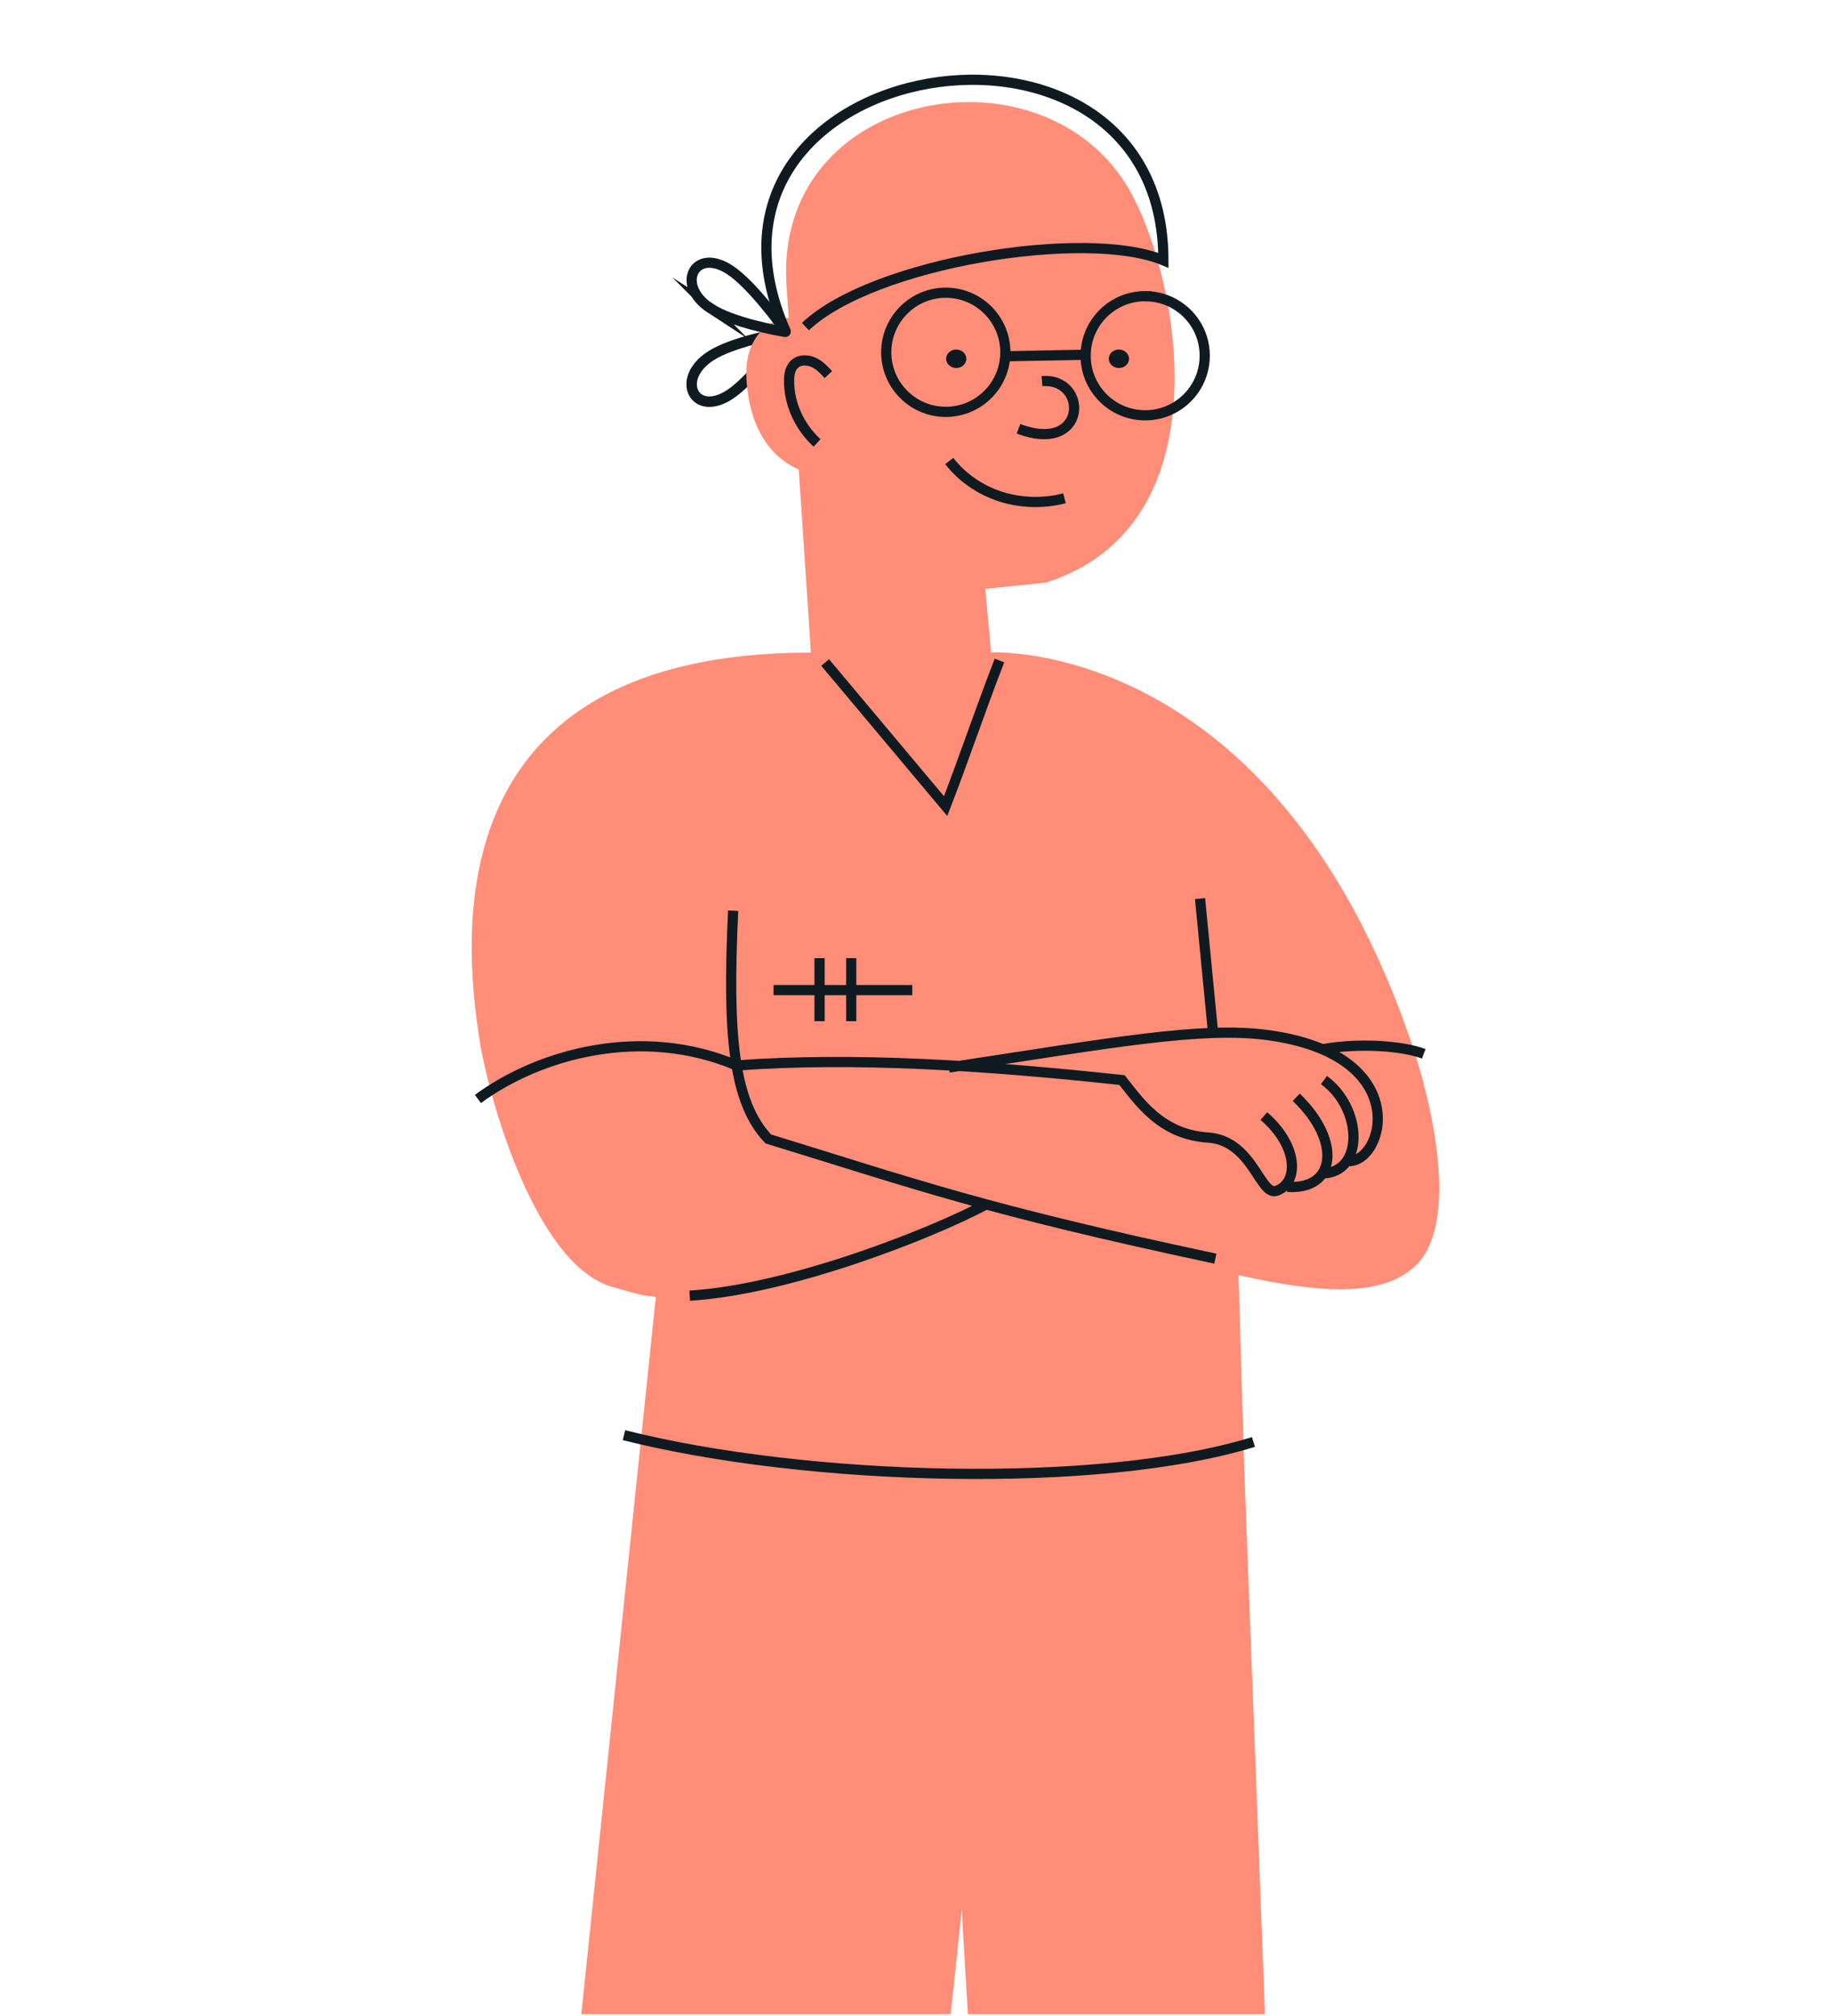 <?xml version="1.0" encoding="UTF-8"?>
<svg id="Layer_1" data-name="Layer 1" xmlns="http://www.w3.org/2000/svg" xmlns:xlink="http://www.w3.org/1999/xlink" viewBox="0 0 250 275">
  <defs>
    <style>
      .cls-1, .cls-2, .cls-3 {
        fill: none;
      }

      .cls-2 {
        stroke-width: 1.39px;
      }

      .cls-2, .cls-3 {
        stroke: #0f1a21;
        stroke-miterlimit: 10;
      }

      .cls-3 {
        stroke-width: 1.43px;
      }

      .cls-4 {
        fill: #0f1a21;
      }

      .cls-5 {
        fill: #ff8d78;
      }

      .cls-6 {
        clip-path: url(#clippath);
      }
    </style>
    <clipPath id="clippath">
      <rect class="cls-1" x="24.73" y="-10" width="191.26" height="284.76"/>
    </clipPath>
  </defs>
  <g class="cls-6">
    <g>
      <path class="cls-3" d="M107.15,45.34c.06,0,.09.05.06.1-.64.9-4.64,6.44-7.64,8.39-4.83,3.14-7.45-2.12-2.62-5.26,2.98-1.94,9.17-3.05,10.2-3.23Z"/>
      <path class="cls-5" d="M66.94,394.15l20.03-193.01,2.53-24.24c-2.4-.24-2.61-.43-5.87-1.33-10.6-2.93-16.95-25.95-18.14-33.42-2.48-15.53-5.33-53.13,45.17-53.13,0,0-.8-12.05-1.66-24.97-1.49-.65-2.82-1.65-3.83-2.85-1.96-2.32-2.85-5.26-3.19-8.17-.23-1.89-.23-3.86.48-5.65.71-1.79,2.24-3.4,4.25-3.89.31-.07.61-.12.92-.14-.11-1.64-.21-3.15-.3-4.47-1.77-26.97,35.58-33.54,47.05-12.51,6.65,12.2,12.72,45.33-11.61,53.09l-8.31.87.79,8.67s38.59-2.11,57.42,53.43c2.65,7.8,6.68,24.57.37,30.35-4.42,4.05-12.47,3.77-24.03,1.16l.8,26.91,7.32,192.12s15.89.95,15.89,14.38h-53.16s-8.62-146.87-8.62-146.87l-15.44,146.87H43.28c0-13.1,23.66-13.21,23.66-13.21"/>
      <path class="cls-2" d="M136.39,90.1c-2.55,6.56-4.81,13.3-7.35,19.86-5.48-6.53-10.96-13.06-16.44-19.59M96.95,42.06c-4.83-3.14-2.2-8.4,2.62-5.26,3,1.95,7.02,7.51,7.64,8.39.03.04,0,.1-.06.09-1.02-.17-7.22-1.28-10.21-3.23Z"/>
      <path class="cls-4" d="M131.87,48.94c0-.69-.62-1.26-1.38-1.26s-1.38.56-1.38,1.26c0,.69.62,1.26,1.38,1.26s1.38-.56,1.38-1.26"/>
      <path class="cls-4" d="M154.07,48.94c0-.69-.62-1.26-1.38-1.26s-1.38.56-1.38,1.26.62,1.26,1.38,1.26,1.38-.56,1.38-1.26"/>
      <path class="cls-2" d="M137.17,48.6c3.05-.06,7.93-.15,10.99-.21M129.21,39.93c-4.49-.08-8.19,3.5-8.27,7.98-.08,4.49,3.5,8.19,7.98,8.27,4.49.08,8.19-3.5,8.27-7.98.08-4.49-3.5-8.19-7.98-8.27ZM156.42,40.4c-4.49-.08-8.19,3.49-8.27,7.98-.08,4.49,3.49,8.19,7.98,8.27,4.49.08,8.19-3.49,8.27-7.98.08-4.49-3.49-8.19-7.98-8.26ZM111.5,60.42c-2.44-2.24-3.85-5.38-3.82-8.54,0-.89.19-1.9,1-2.41.71-.46,1.71-.36,2.47.02.76.38,1.34,1.01,1.89,1.61M107.22,45.2c-16.71-37.89,51.54-49.01,51.54-9.69-10.45-4.37-39.58.26-48.85,9.04M194.29,143.75c-3-1.12-8.92-1.52-13.85-.62M100.52,145.34c-12.89-5.47-26.93-1.6-35.3,4.57M111.84,130.7v8.6M116.16,130.7v8.6M105.56,135.06h18.93M165.54,140.9l-1.78-18.32M134.57,164.29c-7.13,3.83-26.65,11.61-40.45,12.45M183.82,158.38c4.97.52,9.39-14.45-10.79-17.18-9.03-1.22-21.22,1.03-43.53,4.42M180.46,160.07c5.67-.1,5.56-8.84.21-12.74M175.67,161.9c6.71.45,7.4-6.33,1.22-12.22M100.52,145.34c15.82-1.17,33.75-.04,52.59,1.99,2.32,2.88,5.26,7.41,11.71,7.84,6.21.41,7.09,8.12,9.43,7.25,2.98-1.1,2.98-6.06-1.78-10.18M100.05,124.23c-.83,17.12.07,26.16,4.79,31.13,20.27,6.22,29.54,9.63,61.01,16.33M85.15,195.77c24.8,6.27,64.83,7.43,85.9.93M145.26,67.97c-2.85.75-5.96.66-8.75-.24-2.8-.91-5.27-2.63-6.97-4.85M138.99,58.49c9.39,3.55,9.59-7.03,3.2-6.5"/>
      <rect class="cls-1" x="-47.56" y="10.18" width="243.96" height="397.17"/>
    </g>
  </g>
</svg>